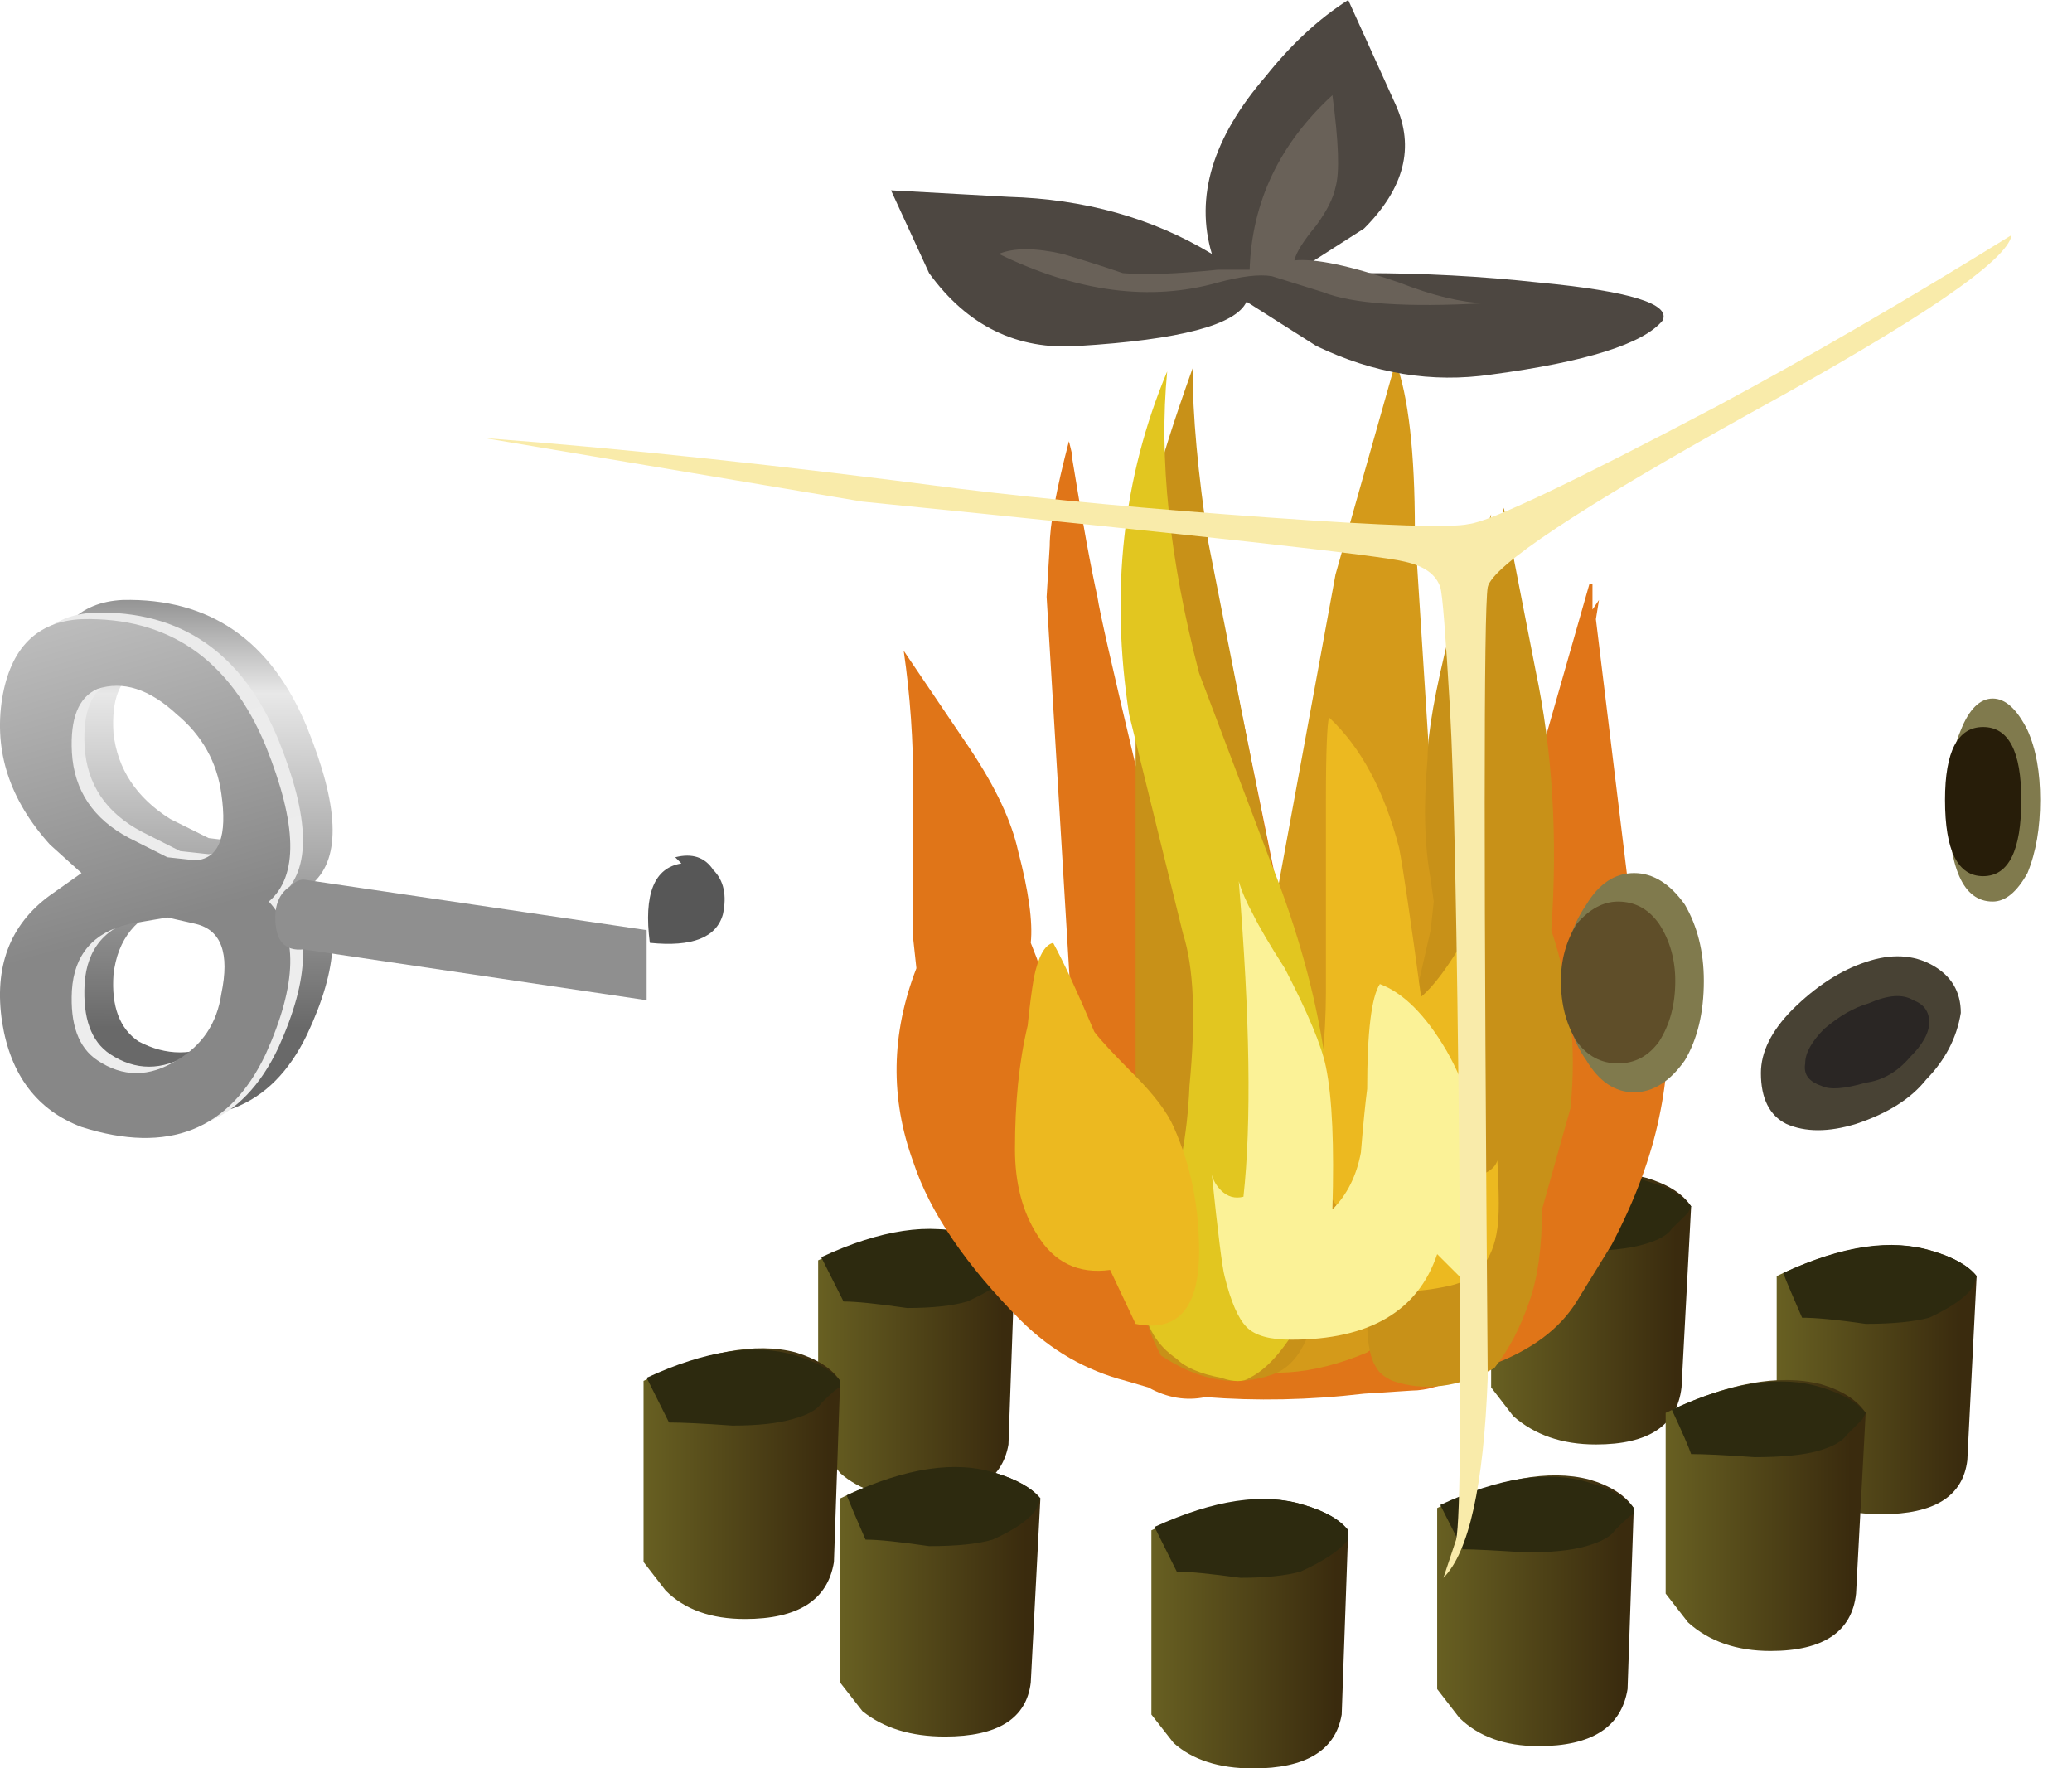 <?xml version="1.0" encoding="UTF-8"?>
<svg version="1.1" viewBox="0 0 32.635 27.85" xml:space="preserve" xmlns="http://www.w3.org/2000/svg">
  <defs>
    <linearGradient id="v" x1="6.209" x2="13.034" y1="-16349" y2="-16349" gradientTransform="matrix(0 -.8 .8 -8e-4 13081 6.578)" gradientUnits="userSpaceOnUse">
      <stop stop-color="#8f8f8f" offset="0"/>
      <stop stop-color="#e8e8e8" offset=".228"/>
      <stop stop-color="#696969" offset="1"/>
    </linearGradient>
    <linearGradient id="t" x1="-1921.5" x2="-1912.4" y1="-13813" y2="-13813" gradientTransform="matrix(.218 -.77 .77 .218 11051 1548.3)" gradientUnits="userSpaceOnUse">
      <stop stop-color="#e8e8e8" offset="0"/>
      <stop stop-color="#ededed" offset="1"/>
    </linearGradient>
    <linearGradient id="q" x1="-1921.5" x2="-1912.4" y1="-13813" y2="-13813" gradientTransform="matrix(.218 -.77 .77 .218 11051 1548.2)" gradientUnits="userSpaceOnUse">
      <stop stop-color="#e8e8e8" offset="0"/>
      <stop stop-color="#878787" offset="1"/>
    </linearGradient>
    <linearGradient id="p" x1="1515.4" x2="1516.7" y1="-17619" y2="-17619" gradientTransform="matrix(-.136 -.788 .788 -.136 14101 -1198.3)" gradientUnits="userSpaceOnUse">
      <stop stop-color="#8f8f8f" offset="0"/>
      <stop stop-color="#e8e8e8" offset=".228"/>
      <stop stop-color="#696969" offset="1"/>
    </linearGradient>
    <linearGradient id="ac" x1="17.488" x2="20.613" y1="-19.117" y2="-19.117" gradientTransform="matrix(.8 0 0 .8 4.788 21.08)" gradientUnits="userSpaceOnUse">
      <stop stop-color="#686022" offset="0"/>
      <stop stop-color="#3a2b0e" offset=".937"/>
      <stop stop-color="#3a2b0e" offset="1"/>
    </linearGradient>
    <linearGradient id="ab" x1="21.988" x2="25.113" y1="-20.23" y2="-20.23" gradientTransform="matrix(.8 0 0 .8 4.788 21.08)" gradientUnits="userSpaceOnUse">
      <stop stop-color="#686022" offset="0"/>
      <stop stop-color="#3a2b0e" offset=".937"/>
      <stop stop-color="#3a2b0e" offset="1"/>
    </linearGradient>
    <linearGradient id="aa" x1="6.888" x2="10.013" y1="-19.98" y2="-19.98" gradientTransform="matrix(.8 0 0 .8 4.788 21.08)" gradientUnits="userSpaceOnUse">
      <stop stop-color="#686022" offset="0"/>
      <stop stop-color="#3a2b0e" offset=".937"/>
      <stop stop-color="#3a2b0e" offset="1"/>
    </linearGradient>
    <linearGradient id="z" x1="4.138" x2="7.263" y1="-21.867" y2="-21.867" gradientTransform="matrix(.8 0 0 .8 4.788 21.08)" gradientUnits="userSpaceOnUse">
      <stop stop-color="#686022" offset="0"/>
      <stop stop-color="#3a2b0e" offset=".937"/>
      <stop stop-color="#3a2b0e" offset="1"/>
    </linearGradient>
    <linearGradient id="y" x1="20.238" x2="23.363" y1="-22.367" y2="-22.367" gradientTransform="matrix(.8 0 0 .8 4.788 21.08)" gradientUnits="userSpaceOnUse">
      <stop stop-color="#686022" offset="0"/>
      <stop stop-color="#3a2b0e" offset=".937"/>
      <stop stop-color="#3a2b0e" offset="1"/>
    </linearGradient>
    <linearGradient id="x" x1="16.638" x2="19.763" y1="-23.867" y2="-23.867" gradientTransform="matrix(.8 0 0 .8 4.788 21.08)" gradientUnits="userSpaceOnUse">
      <stop stop-color="#686022" offset="0"/>
      <stop stop-color="#3a2b0e" offset=".937"/>
      <stop stop-color="#3a2b0e" offset="1"/>
    </linearGradient>
    <linearGradient id="w" x1="12.138" x2="15.263" y1="-24.23" y2="-24.23" gradientTransform="matrix(.8 0 0 .8 4.788 21.08)" gradientUnits="userSpaceOnUse">
      <stop stop-color="#686022" offset="0"/>
      <stop stop-color="#3a2b0e" offset=".937"/>
      <stop stop-color="#3a2b0e" offset="1"/>
    </linearGradient>
    <linearGradient id="u" x1="7.238" x2="10.363" y1="-23.73" y2="-23.73" gradientTransform="matrix(.8 0 0 .8 4.788 21.08)" gradientUnits="userSpaceOnUse">
      <stop stop-color="#686022" offset="0"/>
      <stop stop-color="#3a2b0e" offset=".937"/>
      <stop stop-color="#3a2b0e" offset="1"/>
    </linearGradient>
    <clipPath id="am">
      <path d="m13.988 20.921h0.321l0.597-12.52c-0.398-0.133-1.304-0.508-2.718-1.121-0.852-0.371-2.012-0.988-3.481-1.84l-2.398-1.441c-0.426 0.48-0.641 1.668-0.641 3.562-0.109 2.266-0.176 3.957-0.199 5.078-0.028 1.95 0.144 3.254 0.519 3.922 0.293 0.028 0.68 0.028 1.16 0l-1.039 0.199 0.278 0.282c0.722 0.504 1.949 1.226 3.679 2.16 2.028 1.117 3.336 1.691 3.922 1.719z"/>
    </clipPath>
    <clipPath id="al">
      <path d="m0.265-17.664h12.5v14.142h-12.5v-14.142z"/>
    </clipPath>
    <radialGradient id="j" cx="6.749" cy="-10.75" r="9.751" gradientUnits="userSpaceOnUse">
      <stop stop-color="#fff" stop-opacity=".129" offset="0"/>
      <stop stop-color="#fff" stop-opacity=".686" offset="1"/>
    </radialGradient>
    <mask id="o">
      
        <g clip-path="url(#al)">
          <path d="m0.265-17.664h12.5v14.142h-12.5v-14.142z" fill="url(#j)"/>
        </g>
      
    </mask>
    <radialGradient id="i" cx="6.749" cy="-10.75" r="9.751" gradientUnits="userSpaceOnUse">
      <stop stop-color="#dec783" offset="0"/>
      <stop stop-color="#e8d59b" offset="1"/>
    </radialGradient>
    <clipPath id="ak">
      <path d="m25.828 18.6 0.121-0.48v-0.039l0.039-0.281v-0.122l0.039-0.359 0.082-8.238v-1.082c-0.027-0.371-0.121-0.707-0.281-1-0.133 0.269-0.348 0.402-0.64 0.402-0.454 0-3.879 0.332-10.282 1l-0.597 12.52c1.812 0 4.785-0.321 8.918-0.961 1.148-0.16 1.855-0.371 2.121-0.641 0.238-0.238 0.398-0.48 0.48-0.719z"/>
    </clipPath>
    <clipPath id="aj">
      <path d="m11.515-16.85h16.25v18.75h-16.25v-18.75z"/>
    </clipPath>
    <radialGradient id="h" cx="15" cy="-8.3" r="11.85" gradientUnits="userSpaceOnUse">
      <stop stop-color="#fff" stop-opacity=".2" offset="0"/>
      <stop stop-color="#fff" stop-opacity=".329" offset="1"/>
    </radialGradient>
    <mask id="n">
      
        <g clip-path="url(#aj)">
          <path d="m11.515-16.85h16.25v18.75h-16.25v-18.75z" fill="url(#h)"/>
        </g>
      
    </mask>
    <radialGradient id="g" cx="15" cy="-8.3" r="11.85" gradientUnits="userSpaceOnUse">
      <stop stop-color="#dec783" offset="0"/>
      <stop stop-color="#e8d59b" offset="1"/>
    </radialGradient>
    <clipPath id="ai">
      <path d="m17.707 15.202c0.242-0.055 0.387-0.16 0.441-0.32 0.028-0.082 0.067-0.59 0.122-1.524 0.05-0.851 0.089-2.746 0.117-5.68 0.027-2.957 0.015-4.558-0.039-4.796l-0.16-0.481c-1.946 0.238-3.426 0.359-4.442 0.359-0.637 0.028-1.797 0.161-3.476 0.399-1.711 0.242-2.723 0.387-3.043 0.441-0.532 0.106-0.907 0.348-1.118 0.719-0.269 0.535-0.414 1.613-0.441 3.242-0.109 2.266-0.176 3.957-0.199 5.078-0.028 1.95 0.144 3.254 0.519 3.922 0.293 0.028 0.68 0.028 1.16 0l3.719-0.601c4.27-0.426 6.547-0.68 6.84-0.758z"/>
    </clipPath>
    <clipPath id="ah">
      <path d="m-325.41-16010h19.452v18.255h-19.452v-18.255z"/>
    </clipPath>
    <radialGradient id="f" cx="-325.94" cy="-16001" r="18.265" gradientUnits="userSpaceOnUse">
      <stop stop-color="#fff" stop-opacity=".467" offset="0"/>
      <stop stop-color="#fff" stop-opacity=".549" offset="1"/>
    </radialGradient>
    <mask id="m">
      
        <g clip-path="url(#ah)">
          <path d="m-325.41-16010h19.452v18.255h-19.452v-18.255z" fill="url(#f)"/>
        </g>
      
    </mask>
    <radialGradient id="e" cx="-325.94" cy="-16001" r="18.265" gradientUnits="userSpaceOnUse">
      <stop stop-color="#dec783" offset="0"/>
      <stop stop-color="#e8d59b" offset="1"/>
    </radialGradient>
    <clipPath id="ag">
      <path d="m25.828 18.6 0.121-0.48v-0.039l0.039-0.281v-0.122l0.039-0.359 0.082-8.238v-1.16c-0.027-0.403-0.148-0.762-0.363-1.082-0.211-0.348-0.945-0.946-2.199-1.797-1.067-0.75-1.84-1.254-2.32-1.524-0.239-0.133-0.747-0.343-1.52-0.636s-1.277-0.454-1.519-0.481c0.32 0.32 0.507 1.16 0.558 2.52-0.051 6.347-0.051 9.664 0 9.961 0.055 0.265 1.16 1 3.324 2.199 2.133 1.172 3.227 1.918 3.278 2.238 0.238-0.238 0.398-0.48 0.48-0.719z"/>
    </clipPath>
    <clipPath id="af">
      <path d="m16.515-11.648h11.25v12.732h-11.25v-12.732z"/>
    </clipPath>
    <radialGradient id="d" cx="21.2" cy="-7.8" r="7.088" gradientUnits="userSpaceOnUse">
      <stop stop-color="#fff" stop-opacity=".647" offset="0"/>
      <stop stop-color="#fff" stop-opacity=".82" offset="1"/>
    </radialGradient>
    <mask id="l">
      
        <g clip-path="url(#af)">
          <path d="m16.515-11.648h11.25v12.732h-11.25v-12.732z" fill="url(#d)"/>
        </g>
      
    </mask>
    <radialGradient id="c" cx="21.2" cy="-7.8" r="7.088" gradientUnits="userSpaceOnUse">
      <stop stop-color="#dec783" offset="0"/>
      <stop stop-color="#e8d59b" offset="1"/>
    </radialGradient>
    <clipPath id="ae">
      <path d="m18.508 15.678c-0.215-0.05-1.055-0.023-2.52 0.082-1.496 0.106-2.785 0.227-3.879 0.36-2.242 0.293-4.242 0.508-6 0.64l0.278 0.282c0.722 0.504 1.949 1.226 3.679 2.16 2.028 1.117 3.336 1.691 3.922 1.719 1.813 0.078 4.895-0.243 9.239-0.961 1.148-0.16 1.855-0.371 2.121-0.641-1.332-0.828-2.575-1.547-3.719-2.16-1.813-0.957-2.856-1.453-3.121-1.481z"/>
    </clipPath>
    <clipPath id="ad">
      <path d="m1.515-16.744h25v24.366h-25v-24.366z"/>
    </clipPath>
    <radialGradient id="b" cx="14.7" cy="-3.75" r="8.812" gradientUnits="userSpaceOnUse">
      <stop stop-color="#fff" stop-opacity=".467" offset="0"/>
      <stop stop-color="#fff" stop-opacity=".686" offset="1"/>
    </radialGradient>
    <mask id="k">
      
        <g clip-path="url(#ad)">
          <path d="m1.515-16.744h25v24.366h-25v-24.366z" fill="url(#b)"/>
        </g>
      
    </mask>
    <radialGradient id="a" cx="14.7" cy="-3.75" r="8.812" gradientUnits="userSpaceOnUse">
      <stop stop-color="#dec783" offset="0"/>
      <stop stop-color="#e8d59b" offset="1"/>
    </radialGradient>
    <linearGradient id="s" x1="508.25" x2="511.21" y1="-16802" y2="-16802" gradientTransform="matrix(-.047 -.799 .799 -.047 13462 -379.38)" gradientUnits="userSpaceOnUse">
      <stop stop-color="#5f4e29" offset="0"/>
      <stop stop-color="#271d09" offset=".859"/>
      <stop stop-color="#271d09" offset="1"/>
    </linearGradient>
    <linearGradient id="r" x1="542.23" x2="544.99" y1="-16829" y2="-16829" gradientTransform="matrix(-.051 -.798 .798 -.051 13489 -409.17)" gradientUnits="userSpaceOnUse">
      <stop stop-color="#5f4e29" offset="0"/>
      <stop stop-color="#271d09" offset=".859"/>
      <stop stop-color="#271d09" offset="1"/>
    </linearGradient>
  </defs>
  <g transform="matrix(1.25 0 0 -1.25 0 27.85)">
    
      
        
          
            <path d="m3.348 9.999c0.054 0.48-0.067 0.789-0.36 0.922l-0.359 0.039c-0.188 0-0.348-0.028-0.481-0.078-0.425-0.137-0.668-0.43-0.718-0.883-0.028-0.399 0.078-0.68 0.316-0.84 0.348-0.184 0.695-0.184 1.043 0 0.32 0.187 0.508 0.469 0.559 0.84zm-2.762 3.722c0.082 0.637 0.402 0.973 0.961 1 1.094 0.024 1.867-0.507 2.32-1.601 0.403-0.988 0.43-1.641 0.082-1.961 0.348-0.426 0.321-1.066-0.082-1.918-0.453-0.934-1.226-1.227-2.32-0.883-0.559 0.188-0.879 0.617-0.961 1.281-0.106 0.696 0.094 1.227 0.602 1.602l0.359 0.277-0.359 0.364c-0.508 0.558-0.708 1.171-0.602 1.839zm2.762-1.203c-0.051 0.403-0.239 0.735-0.559 1-0.348 0.321-0.695 0.43-1.043 0.321-0.238-0.106-0.344-0.371-0.316-0.797 0.05-0.453 0.293-0.817 0.718-1.082l0.481-0.239 0.359-0.043c0.293 0.028 0.414 0.309 0.36 0.84z" fill="url(#v)" fill-rule="evenodd"/>
          
        
      
      
        
          
            <path d="m1.789 10.721c-0.453-0.109-0.695-0.386-0.723-0.839-0.023-0.43 0.082-0.723 0.321-0.883 0.32-0.211 0.656-0.211 1 0 0.32 0.187 0.508 0.469 0.562 0.84 0.078 0.48-0.027 0.773-0.32 0.882l-0.359 0.079-0.481-0.079zm-1.601 2.84c0.109 0.637 0.441 0.973 1 1 1.093 0.028 1.867-0.508 2.32-1.601 0.398-0.989 0.414-1.641 0.039-1.961 0.375-0.399 0.359-1.039-0.039-1.918-0.453-0.961-1.227-1.27-2.32-0.922-0.559 0.215-0.895 0.656-1 1.32-0.106 0.696 0.093 1.227 0.601 1.602l0.399 0.277-0.399 0.363c-0.508 0.559-0.707 1.172-0.601 1.84zm1.199 0.117c-0.239-0.105-0.344-0.371-0.321-0.8 0.028-0.481 0.27-0.84 0.723-1.078l0.481-0.243 0.359-0.039c0.293 0.028 0.398 0.309 0.32 0.84-0.054 0.402-0.242 0.735-0.562 1-0.344 0.32-0.68 0.43-1 0.32z" fill="url(#t)" fill-rule="evenodd"/>
          
        
      
      
        
          
            <path d="m1.629 10.639c-0.453-0.105-0.695-0.386-0.723-0.839-0.023-0.426 0.082-0.719 0.321-0.879 0.32-0.215 0.656-0.215 1 0 0.32 0.187 0.507 0.464 0.562 0.839 0.106 0.508 0 0.801-0.32 0.879l-0.36 0.082-0.48-0.082zm-1.602 2.84c0.106 0.641 0.442 0.973 1 1 1.094 0.028 1.868-0.504 2.321-1.597 0.398-0.989 0.414-1.641 0.039-1.961 0.375-0.403 0.359-1.039-0.039-1.922-0.453-0.957-1.227-1.266-2.321-0.918-0.558 0.211-0.894 0.652-1 1.32-0.105 0.692 0.094 1.227 0.602 1.598l0.398 0.281-0.398 0.359c-0.508 0.563-0.707 1.176-0.602 1.84zm2.762-1.199c-0.055 0.398-0.242 0.734-0.562 1-0.344 0.32-0.68 0.426-1 0.32-0.239-0.105-0.344-0.375-0.321-0.8 0.028-0.481 0.27-0.84 0.723-1.079l0.48-0.242 0.36-0.039c0.293 0.028 0.398 0.305 0.32 0.84z" fill="url(#q)" fill-rule="evenodd"/>
          
        
      
      
        
          
            <path d="m8.148 9.678-4.32 0.641c-0.242-0.027-0.359 0.109-0.359 0.402 0 0.184 0.066 0.321 0.199 0.399 0.055 0.055 0.105 0.078 0.16 0.078l4.32-0.637v-0.883z" fill="url(#p)" fill-rule="evenodd"/>
          
        
      
      
        
          
            <path d="m18.789 7.081c0.77 0.371 1.426 0.492 1.957 0.359 0.27-0.082 0.457-0.199 0.563-0.359l-0.121-2.281c-0.055-0.481-0.415-0.719-1.079-0.719-0.429 0-0.773 0.121-1.043 0.359l-0.277 0.36v2.281z" fill="url(#ac)" fill-rule="evenodd"/>
          
        
      
      <path d="m19.109 6.561c-0.027 0.078-0.109 0.266-0.242 0.559 0.746 0.348 1.375 0.441 1.879 0.281 0.27-0.082 0.457-0.187 0.563-0.32l-0.039-0.082-0.204-0.199c-0.05-0.079-0.171-0.149-0.359-0.2-0.187-0.054-0.453-0.082-0.801-0.082-0.371 0.028-0.636 0.043-0.797 0.043z" fill="#2d2a0f" fill-rule="evenodd"/>
      
        
          
            <path d="m22.387 6.202c0.773 0.371 1.425 0.476 1.961 0.316 0.265-0.078 0.453-0.183 0.558-0.316l-0.117-2.32c-0.055-0.454-0.414-0.68-1.082-0.68-0.426 0-0.773 0.105-1.039 0.316l-0.281 0.364v2.32z" fill="url(#ab)" fill-rule="evenodd"/>
          
        
      
      <path d="m22.707 5.678c-0.105 0.243-0.187 0.43-0.238 0.563 0.746 0.348 1.371 0.437 1.879 0.277 0.265-0.078 0.453-0.183 0.558-0.316l-0.039-0.121c-0.078-0.133-0.265-0.266-0.558-0.403-0.188-0.05-0.454-0.078-0.801-0.078-0.371 0.055-0.641 0.078-0.801 0.078z" fill="#2d2a0f" fill-rule="evenodd"/>
      
        
          
            <path d="m10.309 6.401c0.773 0.371 1.414 0.481 1.918 0.32 0.265-0.082 0.453-0.187 0.562-0.32l-0.082-2.32c-0.078-0.453-0.453-0.68-1.121-0.68-0.426 0-0.758 0.106-1 0.32l-0.277 0.36v2.32z" fill="url(#aa)" fill-rule="evenodd"/>
          
        
      
      <path d="m10.629 5.882-0.281 0.558c0.746 0.348 1.375 0.442 1.879 0.281 0.265-0.082 0.453-0.187 0.562-0.32v-0.121c-0.109-0.133-0.309-0.266-0.601-0.398-0.188-0.055-0.442-0.082-0.758-0.082-0.375 0.054-0.641 0.082-0.801 0.082z" fill="#2d2a0f" fill-rule="evenodd"/>
      
        
          
            <path d="m8.109 4.882c0.774 0.371 1.411 0.492 1.918 0.359 0.266-0.082 0.453-0.199 0.559-0.359l-0.078-2.282c-0.078-0.48-0.453-0.718-1.121-0.718-0.426 0-0.758 0.117-1 0.359l-0.278 0.359v2.282z" fill="url(#z)" fill-rule="evenodd"/>
          
        
      
      <path d="m8.43 4.358-0.282 0.563c0.747 0.347 1.372 0.437 1.879 0.281 0.266-0.082 0.453-0.188 0.559-0.32v-0.082c-0.027 0-0.106-0.067-0.238-0.2-0.051-0.082-0.172-0.148-0.36-0.199-0.187-0.055-0.441-0.082-0.761-0.082-0.372 0.027-0.641 0.039-0.797 0.039z" fill="#2d2a0f" fill-rule="evenodd"/>
      
        
          
            <path d="m20.988 4.479c0.774 0.375 1.426 0.496 1.961 0.36 0.266-0.079 0.453-0.2 0.559-0.36l-0.121-2.277c-0.051-0.481-0.414-0.723-1.078-0.723-0.426 0-0.774 0.121-1.039 0.36l-0.282 0.363v2.277z" fill="url(#y)" fill-rule="evenodd"/>
          
        
      
      <path d="m21.309 3.96c-0.028 0.082-0.106 0.265-0.243 0.558 0.746 0.348 1.375 0.442 1.883 0.282 0.266-0.079 0.453-0.188 0.559-0.321l-0.039-0.078-0.199-0.199c-0.055-0.082-0.176-0.149-0.364-0.203-0.183-0.051-0.453-0.078-0.797-0.078-0.375 0.027-0.64 0.039-0.8 0.039z" fill="#2d2a0f" fill-rule="evenodd"/>
      
        
          
            <path d="m18.109 3.28c0.774 0.375 1.411 0.492 1.918 0.359 0.266-0.078 0.453-0.199 0.559-0.359l-0.078-2.281c-0.078-0.481-0.453-0.719-1.121-0.719-0.426 0-0.758 0.121-1 0.359l-0.278 0.36v2.281z" fill="url(#x)" fill-rule="evenodd"/>
          
        
      
      <path d="m18.43 2.76-0.282 0.559c0.747 0.348 1.372 0.441 1.879 0.281 0.266-0.082 0.453-0.187 0.559-0.32v-0.078c-0.027 0-0.106-0.067-0.238-0.203-0.051-0.078-0.172-0.145-0.36-0.199-0.187-0.055-0.441-0.079-0.761-0.079-0.372 0.024-0.641 0.039-0.797 0.039z" fill="#2d2a0f" fill-rule="evenodd"/>
      
        
          
            <path d="m14.508 2.999c0.773 0.375 1.414 0.48 1.922 0.32 0.265-0.078 0.453-0.184 0.558-0.32l-0.082-2.321c-0.078-0.453-0.453-0.679-1.117-0.679-0.43 0-0.762 0.109-1 0.32l-0.281 0.359v2.321z" fill="url(#w)" fill-rule="evenodd"/>
          
        
      
      <path d="m14.828 2.479-0.281 0.563c0.75 0.343 1.375 0.437 1.883 0.277 0.265-0.078 0.453-0.184 0.558-0.32v-0.117c-0.105-0.137-0.308-0.27-0.601-0.403-0.184-0.051-0.438-0.078-0.758-0.078-0.375 0.051-0.641 0.078-0.801 0.078z" fill="#2d2a0f" fill-rule="evenodd"/>
      
        
          
            <path d="m10.586 3.401c0.773 0.371 1.43 0.481 1.961 0.32 0.265-0.082 0.453-0.187 0.562-0.32l-0.121-2.32c-0.054-0.453-0.414-0.68-1.082-0.68-0.426 0-0.773 0.106-1.039 0.32l-0.281 0.36v2.32z" fill="url(#u)" fill-rule="evenodd"/>
          
        
      
      <path d="m10.906 2.882c-0.105 0.238-0.183 0.425-0.238 0.558 0.746 0.348 1.375 0.442 1.879 0.281 0.265-0.082 0.453-0.187 0.562-0.32l-0.043-0.121c-0.078-0.133-0.265-0.266-0.558-0.398-0.188-0.055-0.453-0.082-0.801-0.082-0.371 0.054-0.637 0.082-0.801 0.082z" fill="#2d2a0f" fill-rule="evenodd"/>
      <path d="m8.586 11.401-0.078 0.078c0.215 0.055 0.375 0 0.48-0.16 0.133-0.133 0.172-0.32 0.121-0.559-0.082-0.292-0.386-0.414-0.921-0.359-0.079 0.613 0.054 0.945 0.398 1z" fill="#575757" fill-rule="evenodd"/>
      
        <g clip-path="url(#am)">
          <g transform="matrix(.8 0 0 -1.273 4.788 -1.203)">
            <g mask="url(#o)">
              <path d="m13.988 20.921h0.321l0.597-12.52c-0.398-0.133-1.304-0.508-2.718-1.121-0.852-0.371-2.012-0.988-3.481-1.84l-2.398-1.441c-0.426 0.48-0.641 1.668-0.641 3.562-0.109 2.266-0.176 3.957-0.199 5.078-0.028 1.95 0.144 3.254 0.519 3.922 0.293 0.028 0.68 0.028 1.16 0l-1.039 0.199 0.278 0.282c0.722 0.504 1.949 1.226 3.679 2.16 2.028 1.117 3.336 1.691 3.922 1.719z" fill="url(#i)" fill-rule="evenodd"/>
            </g>
          </g>
        </g>
      
      
        <g clip-path="url(#ak)">
          <g transform="matrix(.8 0 0 -.8 4.788 7.8)">
            <g mask="url(#n)">
              <path d="m25.828 18.6 0.121-0.48v-0.039l0.039-0.281v-0.122l0.039-0.359 0.082-8.238v-1.082c-0.027-0.371-0.121-0.707-0.281-1-0.133 0.269-0.348 0.402-0.64 0.402-0.454 0-3.879 0.332-10.282 1l-0.597 12.52c1.812 0 4.785-0.321 8.918-0.961 1.148-0.16 1.855-0.371 2.121-0.641 0.238-0.238 0.398-0.48 0.48-0.719z" fill="url(#g)" fill-rule="evenodd"/>
            </g>
          </g>
        </g>
      
      <path d="m13.469 16.721 0.039-0.16v-0.043c0.133-0.824 0.242-1.41 0.32-1.758 0.027-0.187 0.188-0.894 0.481-2.121l0.199-0.398 0.441-1.242-0.039 0.441v0.16c-0.16 1.121-0.027 2.16 0.399 3.121l0.039 0.118v-0.079l0.8-3.921 0.36-0.797 0.078 0.316 0.281 1.723-0.039 0.758c0 0.402 0.078 0.906 0.238 1.519l0.403 1.363-0.082-0.8 0.242 0.839c0.16-0.906 0.254-1.625 0.277-2.16l0.282-2.961c0.132-0.48 0.214-0.972 0.242-1.48v-1.16l0.238 0.761c0.105 0.321 0.187 0.665 0.238 1.04l0.321 2.32 0.8 2.801h0.039v-0.321l0.082 0.121-0.039-0.242 0.438-3.597h0.039c0.43-0.774 0.535-1.668 0.32-2.68-0.105-0.508-0.304-1.043-0.597-1.602l-0.442-0.718c-0.215-0.348-0.574-0.614-1.078-0.801l-0.32-0.121c-0.266-0.133-0.496-0.2-0.68-0.2l-0.601-0.039c-0.696-0.082-1.36-0.093-2-0.043-0.239-0.05-0.481-0.011-0.719 0.122l-0.281 0.082c-0.508 0.132-0.946 0.386-1.321 0.757-0.691 0.696-1.148 1.36-1.359 2-0.293 0.801-0.281 1.614 0.039 2.442l-0.039 0.359v1.918c0 0.59-0.039 1.16-0.121 1.723l0.84-1.242c0.32-0.481 0.519-0.907 0.601-1.278 0.133-0.508 0.188-0.894 0.16-1.16l0.078-0.199 0.282-0.922 0.199-0.48-0.359 5.96 0.039 0.641c0 0.266 0.082 0.707 0.242 1.32z" fill="#e07518" fill-rule="evenodd"/>
      <path d="m16.828 15.042 0.758 2.679c0.16-0.429 0.242-1.136 0.242-2.121l0.199-3.121c0.082-2 0.121-3.094 0.121-3.277 0.055-1.176-0.039-2.082-0.281-2.723-0.187-0.664-0.398-1.078-0.64-1.238-0.692-0.293-1.321-0.336-1.879-0.121l-0.078 0.082c-0.137 0.238-0.149 0.613-0.043 1.117l1.601 8.723z" fill="#d49a1a" fill-rule="evenodd"/>
      <path d="m19.348 13.839c0.214-1.012 0.281-2.106 0.199-3.278 0.242-0.722 0.32-1.468 0.242-2.242l-0.359-1.277c0-0.481-0.055-0.867-0.16-1.16-0.11-0.321-0.254-0.602-0.442-0.84-0.453-0.242-0.879-0.297-1.281-0.16-0.106 0.05-0.172 0.105-0.199 0.16-0.078 0.105-0.121 0.304-0.121 0.597l-0.039 0.282c-0.028 0.371 0.039 0.984 0.199 1.839l0.64 2.801 0.039 0.36-0.039 0.281c-0.078 0.426-0.093 0.933-0.039 1.519 0 0.321 0.094 0.852 0.282 1.598l0.519 1.481-0.082-0.961 0.242 1.043 0.399-2.043z" fill="#c89118" fill-rule="evenodd"/>
      <path d="m14.547 16.12c0.082 0.348 0.242 0.851 0.48 1.519 0-0.586 0.067-1.32 0.2-2.199l0.961-4.879c0.265-1.015 0.414-2.148 0.441-3.402 0.078-1.305-0.121-2.039-0.602-2.199-0.453-0.16-0.918-0.078-1.398 0.242-0.16 0.289-0.266 0.664-0.32 1.117-0.028 0.453-0.028 0.883 0 1.281v6.078l0.238 2.442z" fill="#c89118" fill-rule="evenodd"/>
      <path d="m14.906 10.518-0.679 2.762c-0.239 1.547-0.079 2.988 0.48 4.32-0.105-1.093 0.027-2.359 0.402-3.8l0.879-2.321c0.641-1.597 0.895-3.078 0.758-4.437-0.051-0.535-0.172-1-0.359-1.403-0.211-0.371-0.426-0.613-0.641-0.718-0.078-0.055-0.199-0.055-0.359 0-0.266 0.05-0.453 0.132-0.559 0.238-0.508 0.348-0.558 0.949-0.16 1.801 0.187 0.453 0.293 1 0.32 1.64 0.082 0.852 0.055 1.493-0.082 1.918z" fill="#e2c620" fill-rule="evenodd"/>
      <path d="m13.27 10.401c0.132-0.242 0.304-0.613 0.519-1.121 0.078-0.105 0.254-0.293 0.52-0.559 0.238-0.242 0.398-0.453 0.48-0.64 0.215-0.481 0.32-1 0.32-1.563 0-0.718-0.265-1.027-0.8-0.918l-0.321 0.68c-0.398-0.055-0.707 0.094-0.918 0.441-0.187 0.293-0.281 0.653-0.281 1.079 0 0.585 0.051 1.105 0.16 1.558 0.024 0.242 0.051 0.442 0.078 0.602 0.055 0.265 0.133 0.414 0.243 0.441z" fill="#ecb920" fill-rule="evenodd"/>
      <path d="m16.707 12.202c0 0.613 0.016 0.957 0.039 1.039 0.402-0.375 0.695-0.922 0.883-1.641 0.051-0.265 0.144-0.894 0.277-1.879 0.16 0.133 0.348 0.387 0.563 0.758 0.023-0.187 0.039-0.734 0.039-1.64 0-0.133-0.016-0.371-0.039-0.719-0.028-0.32-0.016-0.547 0.039-0.68 0.207 0.035 0.328 0.11 0.359 0.219 0.024-0.434 0.024-0.719 0-0.859-0.055-0.399-0.254-0.641-0.597-0.719-0.856-0.188-1.243 0.012-1.161 0.597l-0.601 0.922c0.133 0.934 0.199 1.653 0.199 2.16v2.442z" fill="#ecb920" fill-rule="evenodd"/>
      <path d="m16.188 10.081c0.292-0.563 0.464-0.973 0.519-1.242 0.082-0.399 0.105-1 0.082-1.797 0.184 0.183 0.305 0.426 0.359 0.718 0.028 0.348 0.055 0.614 0.079 0.801 0 0.719 0.054 1.16 0.16 1.321 0.293-0.11 0.574-0.387 0.84-0.84 0.242-0.43 0.359-0.817 0.359-1.16 0-0.161 0.027-0.469 0.082-0.922 0-0.426-0.055-0.719-0.16-0.879l-0.399 0.398c-0.242-0.719-0.855-1.078-1.839-1.078-0.27 0-0.458 0.051-0.563 0.16-0.105 0.106-0.199 0.321-0.277 0.641-0.028 0.101-0.082 0.527-0.16 1.277 0.019-0.074 0.058-0.14 0.117-0.199 0.082-0.078 0.172-0.105 0.281-0.078 0.102 0.93 0.082 2.258-0.059 3.976 0.036-0.125 0.094-0.261 0.18-0.418 0.078-0.16 0.211-0.386 0.399-0.679z" fill="#fbf297" fill-rule="evenodd"/>
      
        <g clip-path="url(#ai)">
          <g transform="matrix(.033 -.799 -.799 -.033 -12768 -768.67)">
            <g mask="url(#m)">
              <path d="m17.707 15.202c0.242-0.055 0.387-0.16 0.441-0.32 0.028-0.082 0.067-0.59 0.122-1.524 0.05-0.851 0.089-2.746 0.117-5.68 0.027-2.957 0.015-4.558-0.039-4.796l-0.16-0.481c-1.946 0.238-3.426 0.359-4.442 0.359-0.637 0.028-1.797 0.161-3.476 0.399-1.711 0.242-2.723 0.387-3.043 0.441-0.532 0.106-0.907 0.348-1.118 0.719-0.269 0.535-0.414 1.613-0.441 3.242-0.109 2.266-0.176 3.957-0.199 5.078-0.028 1.95 0.144 3.254 0.519 3.922 0.293 0.028 0.68 0.028 1.16 0l3.719-0.601c4.27-0.426 6.547-0.68 6.84-0.758z" fill="url(#e)" fill-rule="evenodd"/>
            </g>
          </g>
        </g>
      
      
        <g clip-path="url(#ag)">
          <g transform="matrix(.8 0 0 -1.414 4.788 3.813)">
            <g mask="url(#l)">
              <path d="m25.828 18.6 0.121-0.48v-0.039l0.039-0.281v-0.122l0.039-0.359 0.082-8.238v-1.16c-0.027-0.403-0.148-0.762-0.363-1.082-0.211-0.348-0.945-0.946-2.199-1.797-1.067-0.75-1.84-1.254-2.32-1.524-0.239-0.133-0.747-0.343-1.52-0.636s-1.277-0.454-1.519-0.481c0.32 0.32 0.507 1.16 0.558 2.52-0.051 6.347-0.051 9.664 0 9.961 0.055 0.265 1.16 1 3.324 2.199 2.133 1.172 3.227 1.918 3.278 2.238 0.238-0.238 0.398-0.48 0.48-0.719z" fill="url(#c)" fill-rule="evenodd"/>
            </g>
          </g>
        </g>
      
      
        <g clip-path="url(#ae)">
          <g transform="matrix(.8 0 0 -.246 4.788 17.157)">
            <g mask="url(#k)">
              <path d="m18.508 15.678c-0.215-0.05-1.055-0.023-2.52 0.082-1.496 0.106-2.785 0.227-3.879 0.36-2.242 0.293-4.242 0.508-6 0.64l0.278 0.282c0.722 0.504 1.949 1.226 3.679 2.16 2.028 1.117 3.336 1.691 3.922 1.719 1.813 0.078 4.895-0.243 9.239-0.961 1.148-0.16 1.855-0.371 2.121-0.641-1.332-0.828-2.575-1.547-3.719-2.16-1.813-0.957-2.856-1.453-3.121-1.481z" fill="url(#a)" fill-rule="evenodd"/>
            </g>
          </g>
        </g>
      
      <path d="m18.148 14.882c-0.054 0.16-0.199 0.265-0.441 0.32-0.293 0.078-2.574 0.332-6.84 0.758l-4.758 0.8c1.758-0.132 3.758-0.347 6-0.64 1.094-0.133 2.383-0.254 3.879-0.36 1.465-0.105 2.305-0.132 2.52-0.082 0.265 0.028 1.304 0.524 3.121 1.481 1.144 0.613 2.387 1.336 3.719 2.16-0.051-0.32-1.145-1.066-3.282-2.238-2.16-1.199-3.265-1.934-3.32-2.199-0.051-0.293-0.051-3.614 0-9.961-0.051-1.36-0.238-2.2-0.558-2.52l0.16 0.481c0.054 0.238 0.066 1.839 0.039 4.796-0.028 2.934-0.067 4.829-0.117 5.68-0.055 0.934-0.094 1.442-0.122 1.524z" fill="#f9ebaa" fill-rule="evenodd"/>
      <path d="m21.469 9.921c0-0.403-0.082-0.735-0.239-1-0.187-0.266-0.402-0.403-0.64-0.403-0.242 0-0.442 0.137-0.602 0.403-0.187 0.265-0.281 0.597-0.281 1 0 0.371 0.094 0.691 0.281 0.961 0.16 0.265 0.36 0.398 0.602 0.398 0.238 0 0.453-0.133 0.64-0.398 0.157-0.27 0.239-0.59 0.239-0.961z" fill="#807a4d" fill-rule="evenodd"/>
      
        
          
            <path d="m21.109 9.921c0-0.293-0.066-0.547-0.203-0.762-0.133-0.184-0.304-0.277-0.519-0.277-0.211 0-0.387 0.093-0.52 0.277-0.133 0.215-0.199 0.469-0.199 0.762 0 0.265 0.066 0.504 0.199 0.718 0.16 0.188 0.336 0.282 0.52 0.282 0.215 0 0.386-0.094 0.519-0.282 0.137-0.211 0.203-0.453 0.203-0.718z" fill="url(#s)" fill-rule="evenodd"/>
          
        
      
      <path d="m25.707 12.202c0-0.348-0.051-0.656-0.16-0.922-0.133-0.238-0.277-0.359-0.438-0.359-0.375 0-0.562 0.425-0.562 1.281 0 0.344 0.055 0.637 0.16 0.879 0.105 0.265 0.242 0.398 0.402 0.398 0.161 0 0.305-0.133 0.438-0.398 0.109-0.242 0.16-0.535 0.16-0.879z" fill="#807a4d" fill-rule="evenodd"/>
      
        
          
            <path d="m25.469 12.202c0-0.641-0.16-0.961-0.481-0.961-0.32 0-0.48 0.32-0.48 0.961 0 0.613 0.16 0.918 0.48 0.918 0.321 0 0.481-0.305 0.481-0.918z" fill="url(#r)" fill-rule="evenodd"/>
          
        
      
      <path d="m16.988 22.28 0.598-1.32c0.242-0.535 0.109-1.051-0.398-1.559l-0.879-0.562h0.879c0.746 0 1.48-0.039 2.199-0.118 1.148-0.109 1.668-0.269 1.562-0.48-0.242-0.293-0.961-0.52-2.16-0.68-0.746-0.109-1.48 0.012-2.203 0.36l-0.879 0.558c-0.133-0.293-0.84-0.48-2.121-0.558-0.77-0.055-1.398 0.254-1.879 0.918l-0.48 1.043 1.48-0.082c0.961-0.028 1.813-0.266 2.563-0.719-0.215 0.719 0.011 1.465 0.679 2.238 0.321 0.402 0.664 0.723 1.039 0.961z" fill="#4d4741" fill-rule="evenodd"/>
      <path d="m16.789 21.081c0.078-0.586 0.094-0.973 0.039-1.16-0.027-0.133-0.105-0.293-0.242-0.481-0.156-0.187-0.25-0.332-0.277-0.441 0.265 0.027 0.707-0.067 1.32-0.278 0.43-0.168 0.789-0.253 1.078-0.261-0.988-0.055-1.668-8e-3 -2.039 0.14l-0.641 0.2c-0.16 0.027-0.386 0-0.679-0.079-0.852-0.242-1.774-0.121-2.762 0.36 0.187 0.078 0.457 0.078 0.801 0 0.187-0.055 0.441-0.133 0.761-0.242 0.266-0.024 0.664-0.012 1.2 0.043h0.398c0.027 0.851 0.375 1.586 1.043 2.199z" fill="#696158" fill-rule="evenodd"/>
      <path d="m22.188 8.76c0 0.266 0.132 0.532 0.398 0.801 0.297 0.293 0.602 0.492 0.922 0.598 0.32 0.109 0.601 0.094 0.84-0.039 0.238-0.133 0.359-0.332 0.359-0.602-0.051-0.316-0.199-0.597-0.437-0.84-0.188-0.238-0.481-0.425-0.883-0.558-0.344-0.106-0.641-0.106-0.879 0-0.211 0.105-0.32 0.32-0.32 0.64z" fill="#484234" fill-rule="evenodd"/>
      <path d="m22.746 8.882c0 0.132 0.082 0.277 0.242 0.437 0.188 0.16 0.371 0.266 0.559 0.32 0.242 0.106 0.426 0.121 0.562 0.039 0.133-0.05 0.2-0.144 0.2-0.277s-0.082-0.281-0.243-0.441c-0.16-0.188-0.347-0.293-0.558-0.321-0.266-0.078-0.453-0.093-0.559-0.039-0.16 0.055-0.226 0.145-0.203 0.282z" fill="#2a2624" fill-rule="evenodd"/>
    
  </g>
</svg>
